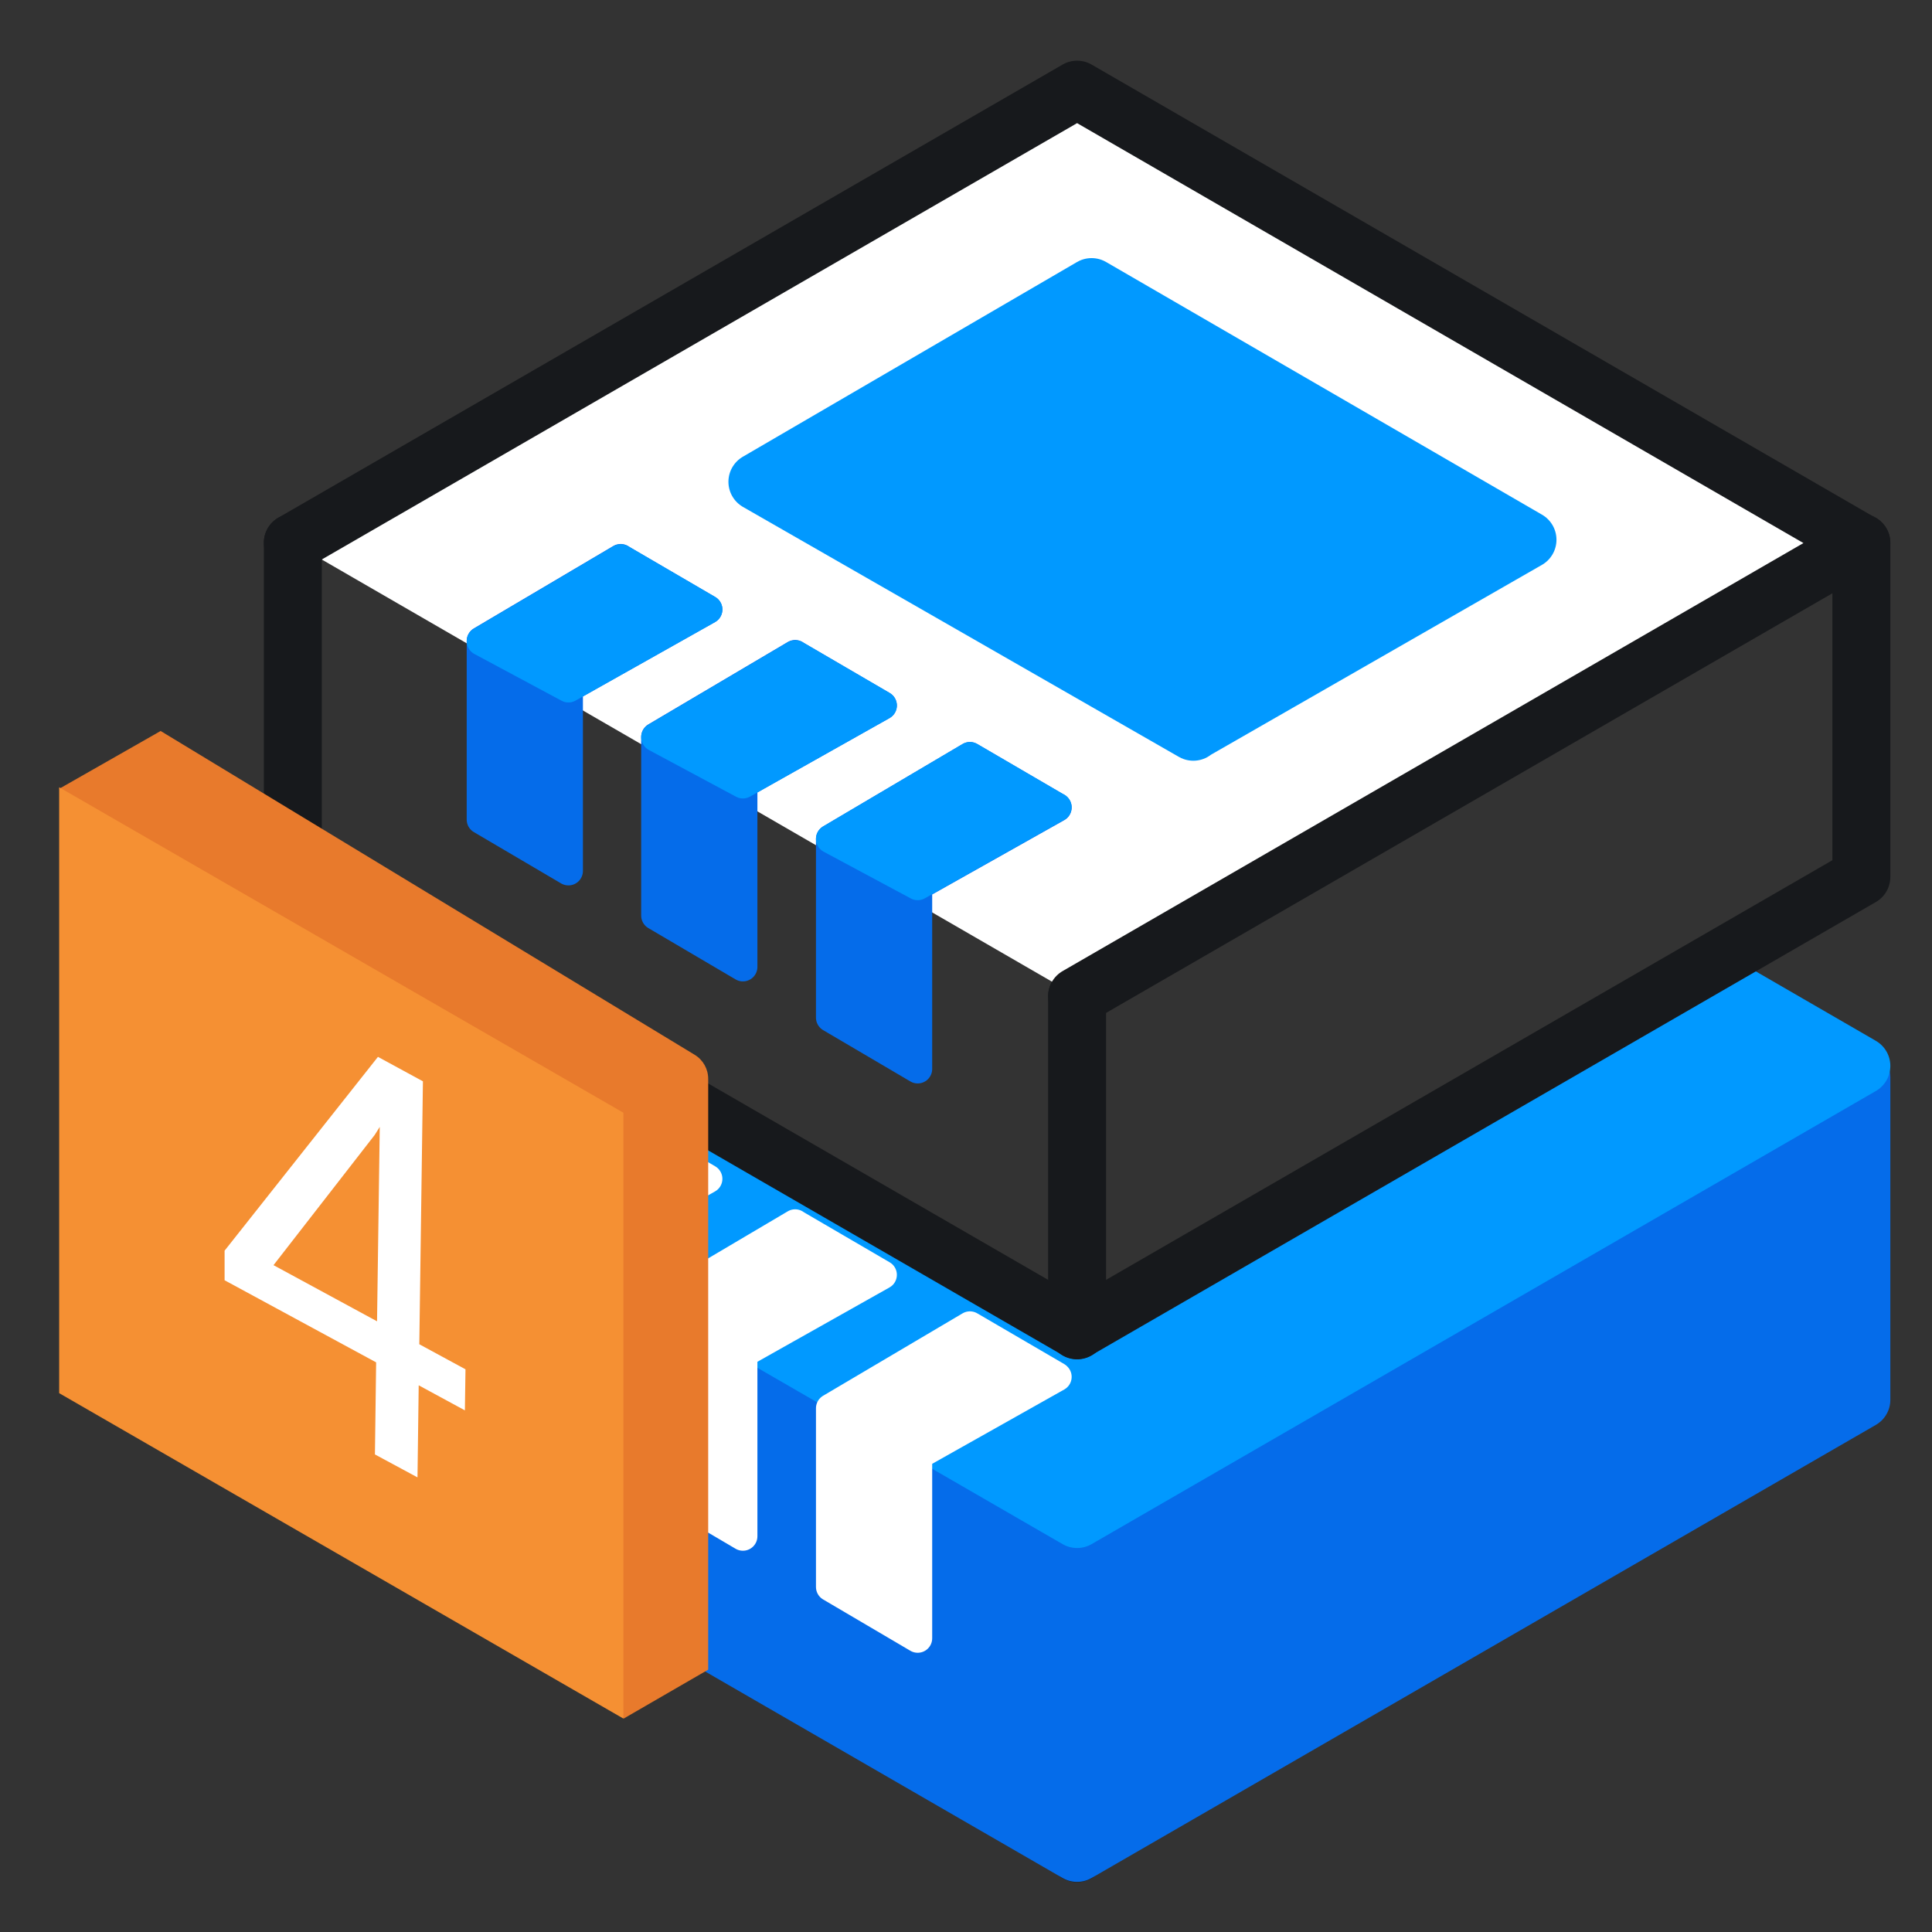 <?xml version="1.0" encoding="UTF-8"?><svg xmlns="http://www.w3.org/2000/svg" viewBox="0 0 64 64"><rect x="0" y="0" width="64" height="64" fill="#333333" stroke="none"/><defs><style>.cls-1{fill:#fff;}.cls-2{fill:#f59033;}.cls-3{stroke:#fff;}.cls-3,.cls-4,.cls-5,.cls-6,.cls-7,.cls-8{stroke-linecap:round;stroke-linejoin:round;}.cls-3,.cls-5,.cls-6,.cls-8{fill:none;}.cls-3,.cls-5,.cls-8{stroke-width:.96px;}.cls-4,.cls-9{fill:#056cea;}.cls-4,.cls-5{stroke:#056cea;}.cls-4,.cls-6,.cls-7{stroke-width:1.92px;}.cls-10,.cls-7{fill:#0199ff;}.cls-11{fill:#e87a2c;}.cls-6{stroke:#17191c;}.cls-7,.cls-8{stroke:#0199ff;}</style></defs><g id="Layer_3"><path class="cls-6" d="M35.68,50.32v11.07"/><path class="cls-4" d="M9.7,46.37v-10.68l25.98,13.95,25.98-13.95v10.68l-25.98,15.01-25.98-15.01Z"/><path class="cls-7" d="M35.68,50.32l25.98-15.01-5.29-3.06-20.69,12.1-20.69-12.1-5.29,3.06,25.98,15.01Z"/><path class="cls-1" d="M20.57,37.37l2.88,1.68-4.62,2.6v6.06l-2.89-1.7v-5.92l4.62-2.73Z"/><path class="cls-1" d="M26.35,40.55l2.88,1.68-4.62,2.6v6.06l-2.89-1.7v-5.92l4.62-2.73Z"/><path class="cls-1" d="M35.01,45.6l-2.88-1.68-4.62,2.73v5.92l2.89,1.7v-6.06l4.62-2.6Z"/><path class="cls-3" d="M20.57,37.37l2.88,1.68-4.62,2.6v6.06l-2.89-1.7v-5.92l4.62-2.73Z"/><path class="cls-3" d="M26.35,40.55l2.88,1.68-4.62,2.6v6.06l-2.89-1.7v-5.92l4.62-2.73Z"/><path class="cls-3" d="M35.01,45.6l-2.88-1.68-4.62,2.73v5.92l2.89,1.7v-6.06l4.62-2.6Z"/><path class="cls-6" d="M35.68,33v11.07"/><path class="cls-1" d="M35.68,33l25.98-15.01L35.68,2.97l-25.98,15.01"/><path class="cls-6" d="M35.68,33l25.98-15.01L35.68,2.97l-25.98,15.01"/><path class="cls-7" d="M39.53,24.24l-14.44-8.28,11.07-6.45,14.44,8.37-11.07,6.35Z"/><path class="cls-6" d="M9.7,17.98v11.07l25.98,15.01,25.98-15.01v-11.07"/><path class="cls-9" d="M20.57,18.51l2.88,1.68-4.62,2.6v6.06l-2.89-1.7v-5.92l4.62-2.73Z"/><path class="cls-9" d="M26.35,21.69l2.88,1.68-4.62,2.6v6.06l-2.89-1.7v-5.92l4.62-2.73Z"/><path class="cls-9" d="M35.01,26.74l-2.88-1.68-4.62,2.73v5.92l2.89,1.7v-6.06l4.62-2.6Z"/><path class="cls-5" d="M20.57,18.51l2.88,1.68-4.62,2.6v6.06l-2.89-1.7v-5.92l4.62-2.73Z"/><path class="cls-5" d="M26.35,21.69l2.88,1.68-4.62,2.6v6.06l-2.89-1.7v-5.92l4.62-2.73Z"/><path class="cls-5" d="M35.01,26.74l-2.88-1.68-4.62,2.73v5.92l2.89,1.7v-6.06l4.62-2.6Z"/><path class="cls-10" d="M20.57,18.51l2.88,1.68-4.62,2.6-2.89-1.55,4.62-2.73Z"/><path class="cls-10" d="M26.35,21.69l2.88,1.68-4.62,2.6-2.89-1.55,4.62-2.73Z"/><path class="cls-10" d="M35.01,26.74l-2.88-1.68-4.62,2.73,2.89,1.55,4.62-2.6Z"/><path class="cls-8" d="M20.57,18.51l2.88,1.68-4.62,2.6-2.89-1.55,4.62-2.73Z"/><path class="cls-8" d="M26.35,21.69l2.88,1.68-4.62,2.6-2.89-1.55,4.62-2.73Z"/><path class="cls-8" d="M35.01,26.74l-2.88-1.68-4.62,2.73,2.89,1.55,4.62-2.6Z"/><path class="cls-11" d="M5.32,24.41l-3.13,1.78,18.53,30.49,2.57-1.49v-19.46c0-.27-.14-.52-.37-.65L5.32,24.41ZM5.33,24.22l17.68,10.72c.28.17.45.47.45.8v19.57l-2.8,1.62L1.96,26.13l3.37-1.92Z"/><path class="cls-11" d="M23.41,55.22l-.04-19.49c0-.3-.15-.58-.41-.73L5.28,24.28l-3.2,1.88,18.61,30.63,2.72-1.58h0Z"/><path class="cls-2" d="M20.65,56.93L1.96,46.15v-20.07l18.69,10.78v20.07Z"/></g><g id="Layer_4"><path class="cls-1" d="M13.89,44.53l1.53.83-.02,1.36-1.53-.83-.04,3.05-1.41-.76.04-3.05-5.02-2.72v-.98s5.08-6.42,5.08-6.42l1.49.81-.12,8.72ZM9.06,41.91l3.43,1.86.09-6.44-.17.27-3.35,4.31Z"/></g></svg>